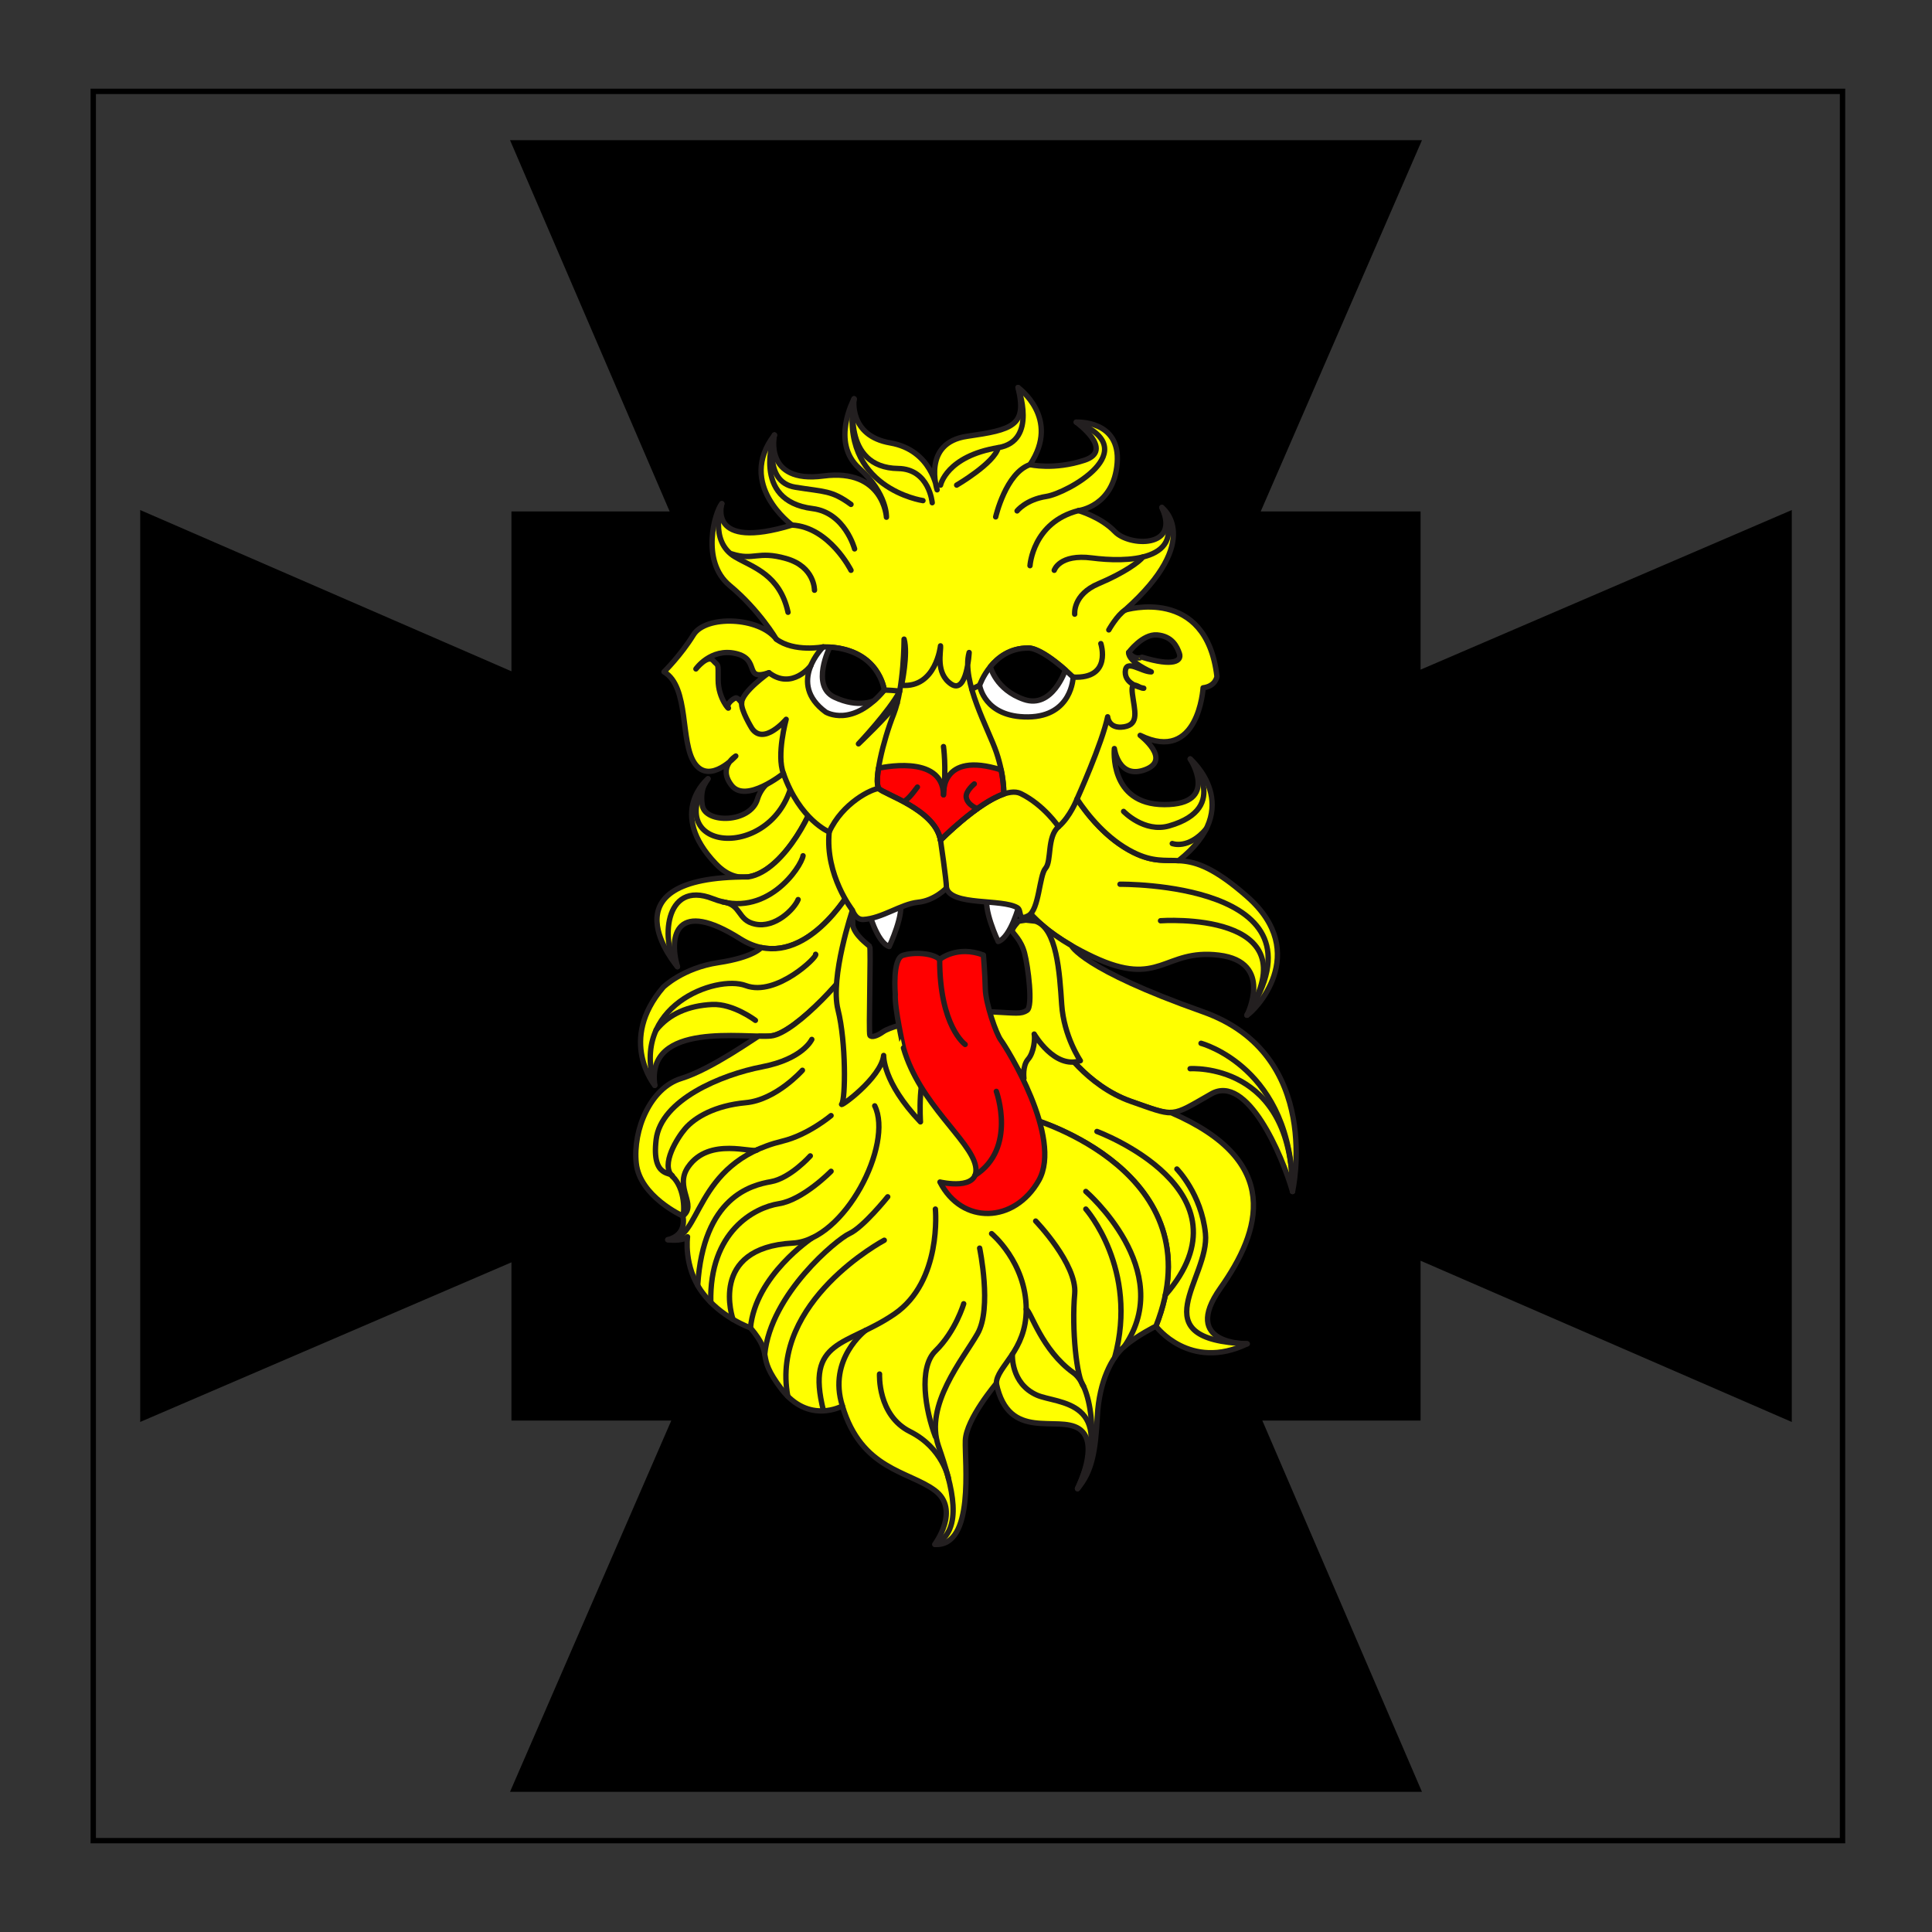 <?xml version="1.0" encoding="utf-8"?>
<!-- Generator: Adobe Illustrator 15.0.0, SVG Export Plug-In . SVG Version: 6.00 Build 0)  -->
<!DOCTYPE svg PUBLIC "-//W3C//DTD SVG 1.1//EN" "http://www.w3.org/Graphics/SVG/1.1/DTD/svg11.dtd">
<svg version="1.1" id="Field_2_" xmlns="http://www.w3.org/2000/svg" xmlns:xlink="http://www.w3.org/1999/xlink" x="0px" y="0px"
	 width="360px" height="360px" viewBox="0 0 360 360" enable-background="new 0 0 360 360" xml:space="preserve">
<rect x="0" y="0" width="360" height="360" fill="#333333" stroke="none"/>
<g id="Field">
	<path d="M342.828,17.524v324.953H17.875V17.524H342.828 M343.828,16.524h-1H17.875h-1v1v324.953v1h1h324.953h1v-1V17.524V16.524
		L343.828,16.524z"/>
</g>
<polygon stroke="#000000" stroke-miterlimit="10" points="264.199,95.802 264.199,125.54 333.375,95.799 333.375,180 333.375,264.2 
	264.199,234.154 264.199,264.2 264.199,264.2 234.458,264.2 264.199,333.375 180,333.375 95.8,333.375 125.846,264.2 95.8,264.2 
	95.8,264.199 95.8,234.459 26.625,264.2 26.625,180 26.625,95.801 95.8,125.847 95.8,95.801 125.54,95.801 95.8,26.625 180,26.625 
	264.199,26.625 234.153,95.801 "/>
<g>
	<g id="Mane_1_">
		<g>
			<path fill="#FFFF00" stroke="#231F20" stroke-linecap="round" stroke-linejoin="round" stroke-miterlimit="10" d="
				M147.996,143.298c0,0-5.514,1.171-6.865,5.63c-1.346,4.458-9.675,4.576-10.263,1.171c-0.585-3.399,1.057-4.984,1.057-4.984
				s-7.744,6.218,1.465,15.838c9.208,9.619,19.123-11.376,18.357-12.494C150.986,147.344,147.996,143.298,147.996,143.298z"/>
			<path fill="#FFFF00" stroke="#231F20" stroke-linecap="round" stroke-linejoin="round" stroke-miterlimit="10" d="
				M159.021,165.059c0,0-9.325,17.302-21.114,9.854c-11.79-7.452-13.375-0.705-11.672,5.217c0,0-14.562-16.842,13.179-16.731
				c7.009-1.064,12.931-14.069,12.333-14.94l6.188,5.073L159.021,165.059z"/>
			<path fill="#FFFF00" stroke="#231F20" stroke-linecap="round" stroke-linejoin="round" stroke-miterlimit="10" d="
				M159.021,178.959c0.119,1.348-10.671,13.607-15.369,14.073c-4.691,0.47-23.342-2.811-21.641,9.212c0,0-6.921-8.39,1.584-18.301
				c0,0,3.636-3.576,10.266-4.575c6.625-0.997,7.991-2.808,7.991-2.808h0.001c9.857,2.058,17.168-11.502,17.168-11.502l3.141,6.04
				L159.021,178.959z"/>
			<path fill="#FFFF00" stroke="#231F20" stroke-linecap="round" stroke-linejoin="round" stroke-miterlimit="10" d="
				M198.886,145.84c0,0,4.458,9.072,12.279,12.982c7.819,3.909,9.07-2.426,21.191,8.209c12.125,10.637,1.254,21.505,0,22.132
				c0,0,5.084-9.929-5.239-11.186c-10.324-1.248-10.868,6.257-23.462,0.316c-12.589-5.944-14.231-12.042-14.231-12.042l1.486-15.096
				L198.886,145.84z"/>
			<path fill="#FFFF00" stroke="#231F20" stroke-linecap="round" stroke-linejoin="round" stroke-miterlimit="10" d="
				M197.498,194.561c0,0,4.867,7.74,13.255,10.674c8.39,2.934,7.35,2.934,14.957-1.408c6.647-3.793,13.14,11.226,15.132,18.183
				c0,0,5.867-25.512-16.713-33.489c-22.583-7.979-24.487-12.329-24.487-12.329h-0.004c-8.935-5.196-10.213-9.94-10.213-9.94
				l-6.528,13.645l8.796,9.503L197.498,194.561z"/>
			<path fill="#FFFF00" stroke="#231F20" stroke-linecap="round" stroke-linejoin="round" stroke-miterlimit="10" d="
				M191.692,189.399l5.806,5.162c0,0,4.867,7.74,13.255,10.674c3.946,1.38,5.828,2.149,7.504,2.106l0,0
				c20.886,9.041,16.662,22.062,9.156,32.676c-7.51,10.614,4.984,10.381,4.984,10.381c-10.733,5.16-17.007-3.283-17.007-3.283
				c11.374-28.739-22.997-38.597-22.997-38.597l-8.555-10.587l-0.007-5.998L191.692,189.399z"/>
			<path fill="#FFFF00" stroke="#231F20" stroke-linecap="round" stroke-linejoin="round" stroke-miterlimit="10" d="
				M192.393,208.518c0,0,34.371,9.857,22.997,38.597c0,0-3.482,1.72-5.867,3.756c-2.385,2.028-4.691,6.509-5.045,12.957
				c-0.354,6.457-0.939,10.33-3.694,13.554c0,0,4.28-8.501,0.29-11.145c-3.987-2.641-13.138,2.461-15.422-8.45
				c0,0-5.614,6.613-5.77,10.603c-0.157,3.983,1.8,19.861-5.71,19.389c0,0,4.85-6.489,0-10.087
				c-4.85-3.6-13.686-3.826-17.205-15.717c0,0-6.254,3.516-11.341-3.131c-5.08-6.644-1.171-5.938-5.784-11.414
				c0,0-5.63-1.958-9.073-6.729c-3.44-4.771-2.659-10.246-2.659-10.246c-1.092,0.939-3.675,0.549-3.675,0.549
				c3.753-0.94,2.796-4.422,2.796-4.422s-8.036-3.632-8.68-9.849s2.639-14.02,8.386-15.775c5.75-1.763,14.256-7.941,14.432-7.884
				c0.93,0.021,1.711,0.02,2.284-0.04c4.697-0.466,15.487-12.725,15.369-14.073l3.141-7.861l9.937,10.971l14.667,19.824
				L192.393,208.518z"/>
		</g>
		<g>
			<path fill="none" stroke="#231F20" stroke-linecap="round" stroke-linejoin="round" stroke-miterlimit="10" d="M131.924,145.114
				c-9.509,14.521,14.604,15.634,16.071-1.816"/>
			<path fill="none" stroke="#231F20" stroke-linecap="round" stroke-linejoin="round" stroke-miterlimit="10" d="M149.636,159.456
				c-0.351,2.08-6.865,11.938-16.804,8.005c-9.266-3.663-9.706,8.505-6.598,12.669"/>
			<path fill="none" stroke="#231F20" stroke-linecap="round" stroke-linejoin="round" stroke-miterlimit="10" d="M148.718,167.623
				c-0.723,1.756-4.246,5.355-8.001,4.573c-3.377-0.706-2.479-3.639-6.018-4.143"/>
			<path fill="none" stroke="#231F20" stroke-linecap="round" stroke-linejoin="round" stroke-miterlimit="10" d="M151.984,177.815
				c0.496,0.353-7.33,7.959-13.023,5.834c-5.571-2.083-21.644,3.876-16.95,18.595"/>
			<path fill="none" stroke="#231F20" stroke-linecap="round" stroke-linejoin="round" stroke-miterlimit="10" d="M140.759,190.13
				c0,0-4.136-3.142-8.043-2.962c-4.399,0.209-8.035,1.732-10.45,4.765"/>
			<path fill="none" stroke="#231F20" stroke-linecap="round" stroke-linejoin="round" stroke-miterlimit="10" d="M208.698,164.763
				c0,0,40.08-0.465,23.659,24.4"/>
			<path fill="none" stroke="#231F20" stroke-linecap="round" stroke-linejoin="round" stroke-miterlimit="10" d="M216.25,171.567
				c0,0,28.385-2.034,16.107,17.597"/>
			<path fill="none" stroke="#231F20" stroke-linecap="round" stroke-linejoin="round" stroke-miterlimit="10" d="M223.794,194.404
				c0,0,17.047,4.496,17.047,27.605"/>
			<path fill="none" stroke="#231F20" stroke-linecap="round" stroke-linejoin="round" stroke-miterlimit="10" d="M221.762,199.136
				c0,0,19.079-1.331,19.079,22.873"/>
			<path fill="none" stroke="#231F20" stroke-linecap="round" stroke-linejoin="round" stroke-miterlimit="10" d="M219.297,217.829
				c0,0,4.563,4.636,5.318,12c0.86,8.369-12.405,19.828,7.781,20.569"/>
			<path fill="none" stroke="#231F20" stroke-linecap="round" stroke-linejoin="round" stroke-miterlimit="10" d="M204.399,210.831
				c0,0,29.682,10.985,12.737,30.499"/>
			<path fill="none" stroke="#231F20" stroke-linecap="round" stroke-linejoin="round" stroke-miterlimit="10" d="M202.328,222.009
				c0,0,16.97,14.667,7.195,28.861"/>
			<path fill="none" stroke="#231F20" stroke-linecap="round" stroke-linejoin="round" stroke-miterlimit="10" d="M202.328,225.292
				c0,0,9.883,11.146,5.376,27.661"/>
			<path fill="none" stroke="#231F20" stroke-linecap="round" stroke-linejoin="round" stroke-miterlimit="10" d="M184.77,229.87
				c0,0,6.416,5.318,6.453,14.077c0.032,7.804-5.514,10.672-5.571,13.84"/>
			<path fill="none" stroke="#231F20" stroke-linecap="round" stroke-linejoin="round" stroke-miterlimit="10" d="M191.223,243.947
				c0.896,0.468,2.901,7.636,8.797,11.852c4.104,2.928,4.692,16.306,0.764,21.583"/>
			<path fill="none" stroke="#231F20" stroke-linecap="round" stroke-linejoin="round" stroke-miterlimit="10" d="M188.643,252.345
				c0,0-0.353,5.441,4.574,7.617c3.841,1.691,15.13,0.7,7.566,17.419"/>
			<path fill="none" stroke="#231F20" stroke-linecap="round" stroke-linejoin="round" stroke-miterlimit="10" d="M192.985,227.526
				c0,0,7.758,8.054,7.27,13.548c-0.589,6.565,0.369,15.744,1.662,17.267"/>
			<path fill="none" stroke="#231F20" stroke-linecap="round" stroke-linejoin="round" stroke-miterlimit="10" d="M182.542,232.571
				c0,0,2.344,11.18-0.393,15.948c-2.735,4.771-9.93,13.298-7.27,20.961c2.658,7.668,4.729,15.523-0.584,18.311"/>
			<path fill="none" stroke="#231F20" stroke-linecap="round" stroke-linejoin="round" stroke-miterlimit="10" d="M179.571,242.933
				c0,0-1.488,5.121-5.275,8.812c-3.208,3.133-1.842,11.146,0,15.938"/>
			<path fill="none" stroke="#231F20" stroke-linecap="round" stroke-linejoin="round" stroke-miterlimit="10" d="M163.89,256.033
				c0,0-0.41,7.681,5.688,10.729c6.1,3.05,7.165,8.766,7.165,8.766"/>
			<path fill="none" stroke="#231F20" stroke-linecap="round" stroke-linejoin="round" stroke-miterlimit="10" d="M174.295,225.292
				c0,0,1.285,13.453-7.631,19.555c-8.913,6.1-16.617,4.536-13.216,18.043"/>
			<path fill="none" stroke="#231F20" stroke-linecap="round" stroke-linejoin="round" stroke-miterlimit="10" d="M161.302,247.884
				c0,0-7.109,5.332-4.334,14.09"/>
			<path fill="none" stroke="#231F20" stroke-linecap="round" stroke-linejoin="round" stroke-miterlimit="10" d="M164.771,231.099
				c0,0-21.292,11.321-17.977,29.078"/>
			<path fill="none" stroke="#231F20" stroke-linecap="round" stroke-linejoin="round" stroke-miterlimit="10" d="M165.414,223.005
				c0,0-4.573,5.694-7.154,6.864c-2.342,1.063-14.665,11.261-15.763,22.476"/>
			<path fill="none" stroke="#231F20" stroke-linecap="round" stroke-linejoin="round" stroke-miterlimit="10" d="M162.993,206.057
				c3.519,7.115-5.556,25.042-15.253,25.573c-15.88,0.864-11.154,14.219-11.154,14.219"/>
			<path fill="none" stroke="#231F20" stroke-linecap="round" stroke-linejoin="round" stroke-miterlimit="10" d="M151.27,230.7
				c0,0-10.511,6.98-11.428,16.729"/>
			<path fill="none" stroke="#231F20" stroke-linecap="round" stroke-linejoin="round" stroke-miterlimit="10" d="M154.858,218.252
				c0,0-5.222,5.343-9.737,6.043c-4.518,0.704-12.964,5.148-12.677,18.369"/>
			<path fill="none" stroke="#231F20" stroke-linecap="round" stroke-linejoin="round" stroke-miterlimit="10" d="M150.986,215.383
				c0,0-3.711,4.165-7.339,4.806c-3.629,0.647-12.604,2.816-13.642,19.326"/>
			<path fill="none" stroke="#231F20" stroke-linecap="round" stroke-linejoin="round" stroke-miterlimit="10" d="M154.858,207.875
				c0,0-4.262,3.592-9.035,4.75c-16.893,4.107-14.956,18.769-21.389,18.378"/>
			<path fill="none" stroke="#231F20" stroke-linecap="round" stroke-linejoin="round" stroke-miterlimit="10" d="M141.084,214.247
				c-0.64,0.766-8.928-2.502-12.856,3.19c-2.673,3.865,1.777,7.038-0.997,9.144"/>
			<path fill="none" stroke="#231F20" stroke-linecap="round" stroke-linejoin="round" stroke-miterlimit="10" d="M149.519,199.428
				c0,0-4.87,5.513-10.558,6.041c-5.691,0.528-9.456,2.693-11.318,4.871c-1.375,1.603-4.633,6.683-2.348,8.853
				c2.468,2.338,2.231,6.979,1.937,7.388"/>
			<path fill="none" stroke="#231F20" stroke-linecap="round" stroke-linejoin="round" stroke-miterlimit="10" d="M151.27,193.681
				c0,0-1.634,3.635-9.259,5.102c-7.624,1.467-18.851,6.158-19.746,13.552c-0.896,7.388,3.029,5.918,3.029,6.858"/>
		</g>
	</g>
	<path id="Mouth_1_" stroke="#231F20" stroke-linecap="round" stroke-linejoin="round" stroke-miterlimit="10" d="M158.845,169.613
		l0.395,18.458l1.014,9.304l4.223-2.813c0,0,6.488,2.11,7.586,1.719c1.093-0.39,14.86-3.673,14.86-3.673l1.561-1.486l4.535-1.019
		l-0.076-18.454l-3.519-5.397l-8.682-4.302l-10.637,0.94L158.845,169.613z"/>
	
		<path id="Lower_Jaw_1_" fill="#FFFF00" stroke="#231F20" stroke-linecap="round" stroke-linejoin="round" stroke-miterlimit="10" d="
		M158.845,169.613c0,0-4.222,12.511-2.696,18.556c1.525,6.038,1.404,16.597,0.703,17.537c-0.703,0.937,7.333-4.813,7.804-9.035
		c0,0-0.239,4.928,6.858,12.375c0,0-0.623-9.562,1.917-10.46c2.542-0.898,8.797-3.44,8.797-3.44s6.454,1.447,8.566,5.786
		c0,0-0.315-2.307,0.778-3.558c1.102-1.248,1.33-3.91,1.134-4.69c0,0,3.795,6.606,8.603,4.967c0,0-3.084-4.537-3.478-10.482
		c-0.392-5.941-0.9-14.232-4.888-15.52l-1.799-0.199l-1.327,0.199c0,0-1.333,1.367-1.174,1.875c0.157,0.505,1.6,1.562,2.268,4.067
		c0.661,2.502,1.603,9.935,0.469,10.674c-1.137,0.74-1.955,0.51-6.688,0.271c-4.729-0.234-15.287,2.035-15.287,2.035
		s-3.636,0.82-4.85,1.68c-1.209,0.862-2.189,1.096-2.462,0.667c-0.274-0.432,0.231-16.304-0.038-16.583
		c-0.274-0.27-2.875-2.117-3.169-4.023C158.591,170.399,158.845,169.613,158.845,169.613z"/>
	<g id="Tongue_1_">
		<path fill="#FF0000" stroke="#231F20" stroke-linecap="round" stroke-linejoin="round" stroke-miterlimit="10" d="
			M166.823,185.294c0,0-0.585-6.628,1.408-7.275c1.991-0.646,5.571-0.47,6.861,0.764c0,0,3.225-2.701,8.152-0.824
			c0,0,0.294,3.579,0.354,6.275c0.058,2.701,1.994,8.39,2.93,9.62c0.939,1.234,11.556,18.124,7.039,26.102
			c-4.517,7.977-14.309,8.326-18.417,0.297c0,0,7.569,1.813,6.631-2.992c-0.941-4.812-10.44-11.555-13.434-21.998
			C168.347,195.263,166.646,187.7,166.823,185.294z"/>
		<g>
			<path fill="none" stroke="#231F20" stroke-linecap="round" stroke-linejoin="round" stroke-miterlimit="10" d="M185.652,203.36
				c0,0,3.868,10.671-3.979,15.651"/>
			<path fill="none" stroke="#231F20" stroke-linecap="round" stroke-linejoin="round" stroke-miterlimit="10" d="M179.842,194.618
				c0,0-4.75-3.343-4.75-15.834"/>
		</g>
	</g>
	<g id="Head_2_">
		<g id="Teeth_1_">
			<path fill="#FFFFFF" stroke="#231F20" stroke-linecap="round" stroke-linejoin="round" stroke-miterlimit="10" d="
				M165.688,176.377c0,0,2.972-6.257,1.958-8.601c-1.019-2.348-5.867,1.756-5.867,1.756S163.344,175.596,165.688,176.377z"/>
			<path fill="#FFFFFF" stroke="#231F20" stroke-linecap="round" stroke-linejoin="round" stroke-miterlimit="10" d="
				M185.998,175.439c0,0-2.971-6.255-1.953-8.602c1.018-2.345,5.866,1.761,5.866,1.761S188.341,174.658,185.998,175.439z"/>
		</g>
		<path id="Head_3_" fill="#FFFF00" stroke="#231F20" stroke-linecap="round" stroke-linejoin="round" stroke-miterlimit="10" d="
			M158.845,169.613c0,0-5.12-6.532-4.339-14.584c0,0-5.476-2.229-8.526-10.909c0,0-6.998,5.63-9.658,2.227
			c-2.659-3.403,0.781-5.473,0.781-5.473s-4.81,5.357-7.625,1.408c-2.816-3.95-0.937-14.273-5.749-17.089
			c0,0,3.169-3.129,5.475-6.883c2.306-3.751,12.278-3.36,15.444,0.783c0,0-3.167-5.418-8.679-9.99
			c-5.513-4.575-2.701-13.844-1.467-15.249c0,0-2.756,8.796,13.079,3.985c0,0-10.377-7.565-3.282-16.774
			c0,0-2.057,9.095,9.147,7.626c11.207-1.465,11.729,7.684,11.729,7.684s0.236-4.342-5.099-9.149
			c-5.338-4.812-0.939-12.907-0.939-12.907s-1.054,6.864,6.745,8.211c7.799,1.351,8.736,8.743,8.736,8.743s-2.869-8.743,5.573-9.973
			c8.449-1.229,11.263-1.934,9.505-9.093c0,0,8.034,5.69,2.228,14.371c0,0,4.454,1.058,10.148-0.818
			c5.688-1.878-1.531-7.097-1.531-7.097s8.273-0.471,7.63,7.624c-0.645,8.094-7.214,8.856-7.214,8.856s4.165,1.174,6.803,3.93
			c2.641,2.758,12.261,3.166,8.738-4.518c0,0,7.979,5.926-6.86,19.119c0,0,15.131-4.63,17.124,12.379c0,0-0.23,1.818-2.58,2.111
			c0,0-0.821,14.193-11.732,8.858c0,0,5.929,4.517,0.94,6.391c-4.987,1.878-5.744-3.931-5.744-3.931s-1.059,10.441,9.321,10.441
			c10.385,0,4.812-8.505,4.812-8.505s10.5,8.978-2.169,18.951l0,0c-2.569-0.134-4.79,0.283-8.446-1.548
			c-4.906-2.453-8.491-6.938-10.478-9.937c0,0-1.254,3.288-3.443,5.167c-2.19,1.874-1.251,6.411-2.427,7.744
			c-1.172,1.327-1.168,7.738-3.204,8.835c-2.031,1.097-1.172-0.974-2.031-1.484c-2.894-1.724-12.279-0.316-13.219-3.678
			c0,0-2.191,2.345-5.318,2.656c-3.129,0.316-6.69,3.009-10.167,3.208C159.394,171.421,158.845,169.613,158.845,169.613z"/>
		<g>
			<path fill="none" stroke="#231F20" stroke-linecap="round" stroke-linejoin="round" stroke-miterlimit="10" d="M134.503,93.854
				c0,0-2.522,7.018,2.523,9.952c3.321,1.931,8.288,3.282,9.813,10.283"/>
			<path fill="none" stroke="#231F20" stroke-linecap="round" stroke-linejoin="round" stroke-miterlimit="10" d="M151.767,109.981
				c0,0,0.08-4.38-5.278-5.901c-5.358-1.528-5.984,0.462-10.122-0.869"/>
			<path fill="none" stroke="#231F20" stroke-linecap="round" stroke-linejoin="round" stroke-miterlimit="10" d="M158.571,106.265
				c0,0-4.028-8.052-10.989-8.426"/>
			<path fill="none" stroke="#231F20" stroke-linecap="round" stroke-linejoin="round" stroke-miterlimit="10" d="M159.24,102.28
				c0,0-1.788-6.756-7.824-7.509c-11.614-1.448-7.115-13.706-7.115-13.706"/>
			<path fill="none" stroke="#231F20" stroke-linecap="round" stroke-linejoin="round" stroke-miterlimit="10" d="M158.571,93.987
				c-3.636-2.656-4.927-2.315-10.4-3.205c-6.174-1.002-3.87-9.717-3.87-9.717"/>
			<path fill="none" stroke="#231F20" stroke-linecap="round" stroke-linejoin="round" stroke-miterlimit="10" d="M171.984,93.284
				c0,0-15.758-2.306-12.845-18.965"/>
			<path fill="none" stroke="#231F20" stroke-linecap="round" stroke-linejoin="round" stroke-miterlimit="10" d="M173.704,93.674
				c0,0-0.536-6.286-6.335-6.373c-10.713-0.162-8.229-12.982-8.229-12.982"/>
			<path fill="none" stroke="#231F20" stroke-linecap="round" stroke-linejoin="round" stroke-miterlimit="10" d="M175.261,90.391
				c0,0,1.077-5.381,10.739-6.978c7.452-1.231,3.699-11.206,3.699-11.206"/>
			<path fill="none" stroke="#231F20" stroke-linecap="round" stroke-linejoin="round" stroke-miterlimit="10" d="M178.26,90.391
				c0,0,7.039-4.104,7.74-6.978"/>
			<path fill="none" stroke="#231F20" stroke-linecap="round" stroke-linejoin="round" stroke-miterlimit="10" d="M185.531,96.316
				c0,0,1.884-8.202,6.396-9.739"/>
			<path fill="none" stroke="#231F20" stroke-linecap="round" stroke-linejoin="round" stroke-miterlimit="10" d="M189.52,95.2
				c0,0,1.645-2.111,5.455-2.697c3.815-0.587,18.652-8.702,5.568-13.84"/>
			<path fill="none" stroke="#231F20" stroke-linecap="round" stroke-linejoin="round" stroke-miterlimit="10" d="M191.926,105.405
				c0,0,0.493-8.082,9.033-10.263"/>
			<path fill="none" stroke="#231F20" stroke-linecap="round" stroke-linejoin="round" stroke-miterlimit="10" d="M196.442,106.265
				c0,0,0.94-3.088,7.04-2.294c6.101,0.79,18.125,0.849,13.019-9.416"/>
			<path fill="none" stroke="#231F20" stroke-linecap="round" stroke-linejoin="round" stroke-miterlimit="10" d="M200.254,114.44
				c0,0-0.409-3.636,4.458-5.69c4.87-2.052,7.674-4.147,8.26-4.969"/>
			<path fill="none" stroke="#231F20" stroke-linecap="round" stroke-linejoin="round" stroke-miterlimit="10" d="M206.609,117.374
				c0,0,1.546-2.754,3.031-3.699"/>
			<path fill="none" stroke="#231F20" stroke-linecap="round" stroke-linejoin="round" stroke-miterlimit="10" d="M209.366,151.195
				c0,0,3.842,4.028,8.484,2.7c11.73-3.364,3.931-12.476,3.931-12.476"/>
			<path fill="none" stroke="#231F20" stroke-linecap="round" stroke-linejoin="round" stroke-miterlimit="10" d="M218.436,157.18
				c0,0,2.975,1.171,6.325-2.722"/>
		</g>
		<g id="Snout_1_">
			<path fill="none" stroke="#231F20" stroke-linecap="round" stroke-linejoin="round" stroke-miterlimit="10" d="M154.506,155.029
				c2.461-5.436,8.015-8.095,9.266-8.095c1.252,0,10.517,3.91,11.477,9.619c0,0,10.655-10.793,14.954-8.681
				c4.307,2.112,7.041,6.18,7.041,6.18"/>
			<g>
				<path fill="#FF0000" stroke="#231F20" stroke-linecap="round" stroke-linejoin="round" stroke-miterlimit="10" d="
					M163.69,143.156c0,0,11.988-2.825,12.116,4.949c0,0-0.677-8.245,10.741-4.647h0.008c0.548,2.685,0.488,4.49,0.488,4.49
					c-4.936,1.657-11.794,8.605-11.794,8.605c-0.96-5.708-10.716-8.625-11.477-9.619C163.384,146.425,163.407,145,163.69,143.156z"
					/>
				<path fill="none" stroke="#231F20" stroke-linecap="round" stroke-linejoin="round" stroke-miterlimit="10" d="M181.544,146.073
					c0,0-1.653,1.35-1.506,2.463c0.196,1.467,2.07,2.154,2.07,2.154"/>
				<path fill="none" stroke="#231F20" stroke-linecap="round" stroke-linejoin="round" stroke-miterlimit="10" d="M170.945,146.66
					c0-0.059-1.2,1.751-2.14,2.435"/>
			</g>
			<path fill="none" stroke="#231F20" stroke-linecap="round" stroke-linejoin="round" stroke-miterlimit="10" d="M163.772,146.934
				c0.761,0.994,10.517,3.91,11.477,9.619c0,0,6.858-6.948,11.794-8.605c0,0,0.111-3.362-1.371-7.739
				c-1.488-4.379-6.571-13.235-5.087-18.624c0,0-0.391,7.908-3.362,5.877c-2.971-2.037-1.839-6.101-1.974-7.118
				c0,0-0.843,7.897-7.254,7.351c0,0,1.25-5.864,0.468-8.602c0,0,0,9.072-1.952,13.999
				C164.554,138.019,162.754,145.604,163.772,146.934z"/>
			<path fill="none" stroke="#231F20" stroke-linecap="round" stroke-linejoin="round" stroke-miterlimit="10" d="M175.25,156.553
				c0,0,1.114,7.508,1.114,8.916"/>
			<path fill="none" stroke="#231F20" stroke-linecap="round" stroke-linejoin="round" stroke-miterlimit="10" d="M175.806,139.113
				c0,0,0.557,3.83,0,8.992"/>
		</g>
		<g id="Ears_1_">
			<path fill="none" stroke="#231F20" stroke-linecap="round" stroke-linejoin="round" stroke-miterlimit="10" d="M145.98,144.12
				c-1.331-3.444,0.508-10.088,0.508-10.088s-4.223,5.001-6.414,1.641c0,0-2.031-3.315-1.878-4.692"/>
			<path stroke="#231F20" stroke-linecap="round" stroke-linejoin="round" stroke-miterlimit="10" d="M129.676,124.646
				c0,0,2.736-3.947,7.428-2.874c4.692,1.077,1.331,5.219,6.178,3.578c0,0-5.085,3.596-5.085,5.631c0,0-0.701-1.018-1.093-0.939
				c-0.39,0.08-1.799,1.094-1.408,1.799c0.392,0.703-1.875-1.651-1.875-5.127c0-3.474,0.076-2.459-0.937-3.632
				C131.866,121.909,129.676,124.646,129.676,124.646z"/>
			<path fill="none" stroke="#231F20" stroke-linecap="round" stroke-linejoin="round" stroke-miterlimit="10" d="M200.688,148.885
				c0,0,4.688-10.396,5.707-15.324c0,0,0.157,2.345,3.048,1.876c2.895-0.468,1.957-3.048,1.566-6.101
				c-0.394-3.049,1.173-1.014,2.112-1.094c0,0-3.521-0.547-3.444-3.049c0.081-2.502,2.972,0,4.849,0c0,0-4.225-1.797-4.225-3.608"/>
			<path stroke="#231F20" stroke-linecap="round" stroke-linejoin="round" stroke-miterlimit="10" d="M210.301,121.585
				c0,0,2.583-3.509,5.321-3.275c2.738,0.234,3.675,2.077,4.144,3.462c0.47,1.388-1.093,2.482-6.96,0.686
				C212.806,122.458,211.555,123.143,210.301,121.585z"/>
		</g>
		<g id="Eyes_1_">
			<g>
				<path fill="#FFFFFF" stroke="#231F20" stroke-linecap="round" stroke-linejoin="round" stroke-miterlimit="10" d="
					M153.393,120.54c0,0-6.864,6.747,0.468,12.141c0,0,4.927,3.051,10.91-4.104C164.771,128.576,163.772,120.54,153.393,120.54z"/>
				<path stroke="#231F20" stroke-linecap="round" stroke-linejoin="round" stroke-miterlimit="10" d="M162.875,130.553
					c0.614-0.551,1.251-1.206,1.896-1.977c0,0-0.918-7.387-10.145-7.995c0,0-3.641,7.231,0.875,9.34
					C160.019,132.035,162.875,130.553,162.875,130.553z"/>
				<path fill="none" stroke="#231F20" stroke-linecap="round" stroke-linejoin="round" stroke-miterlimit="10" d="M153.393,120.54
					c0,0-5.397,1.045-8.743-1.447"/>
				<path fill="none" stroke="#231F20" stroke-linecap="round" stroke-linejoin="round" stroke-miterlimit="10" d="M151.072,124.057
					c0,0-3.489,4.576-7.79,1.292"/>
				<path fill="none" stroke="#231F20" stroke-linecap="round" stroke-linejoin="round" stroke-miterlimit="10" d="M164.771,128.576
					c0,0,2.632,0.085,2.866,0.264c-1.937,3.695-7.675,9.766-7.675,9.766s5.341-5.083,7.221-7.625"/>
			</g>
			<g>
				<path fill="#FFFFFF" stroke="#231F20" stroke-linecap="round" stroke-linejoin="round" stroke-miterlimit="10" d="
					M182.542,127.695c0,0,2.344-6.937,8.975-6.937c0,0,2.229-0.511,8.445,5.411c0,0-0.175,7.334-8.39,7.421
					C183.365,133.677,182.542,127.695,182.542,127.695z"/>
				<path stroke="#231F20" stroke-linecap="round" stroke-linejoin="round" stroke-miterlimit="10" d="M184.542,124.227
					c1.415-1.735,3.66-3.469,6.974-3.469c0,0,1.88-0.432,7.006,4.087c0,0-2.433,7.307-7.71,5.487
					C185.531,128.516,184.542,124.227,184.542,124.227z"/>
				<path fill="none" stroke="#231F20" stroke-linecap="round" stroke-linejoin="round" stroke-miterlimit="10" d="M205.125,119.927
					c0,0,2.168,6.607-5.163,6.243"/>
				
					<line fill="none" stroke="#231F20" stroke-linecap="round" stroke-linejoin="round" stroke-miterlimit="10" x1="182.542" y1="127.695" x2="181.071" y2="128.406"/>
			</g>
		</g>
	</g>
</g>
</svg>

